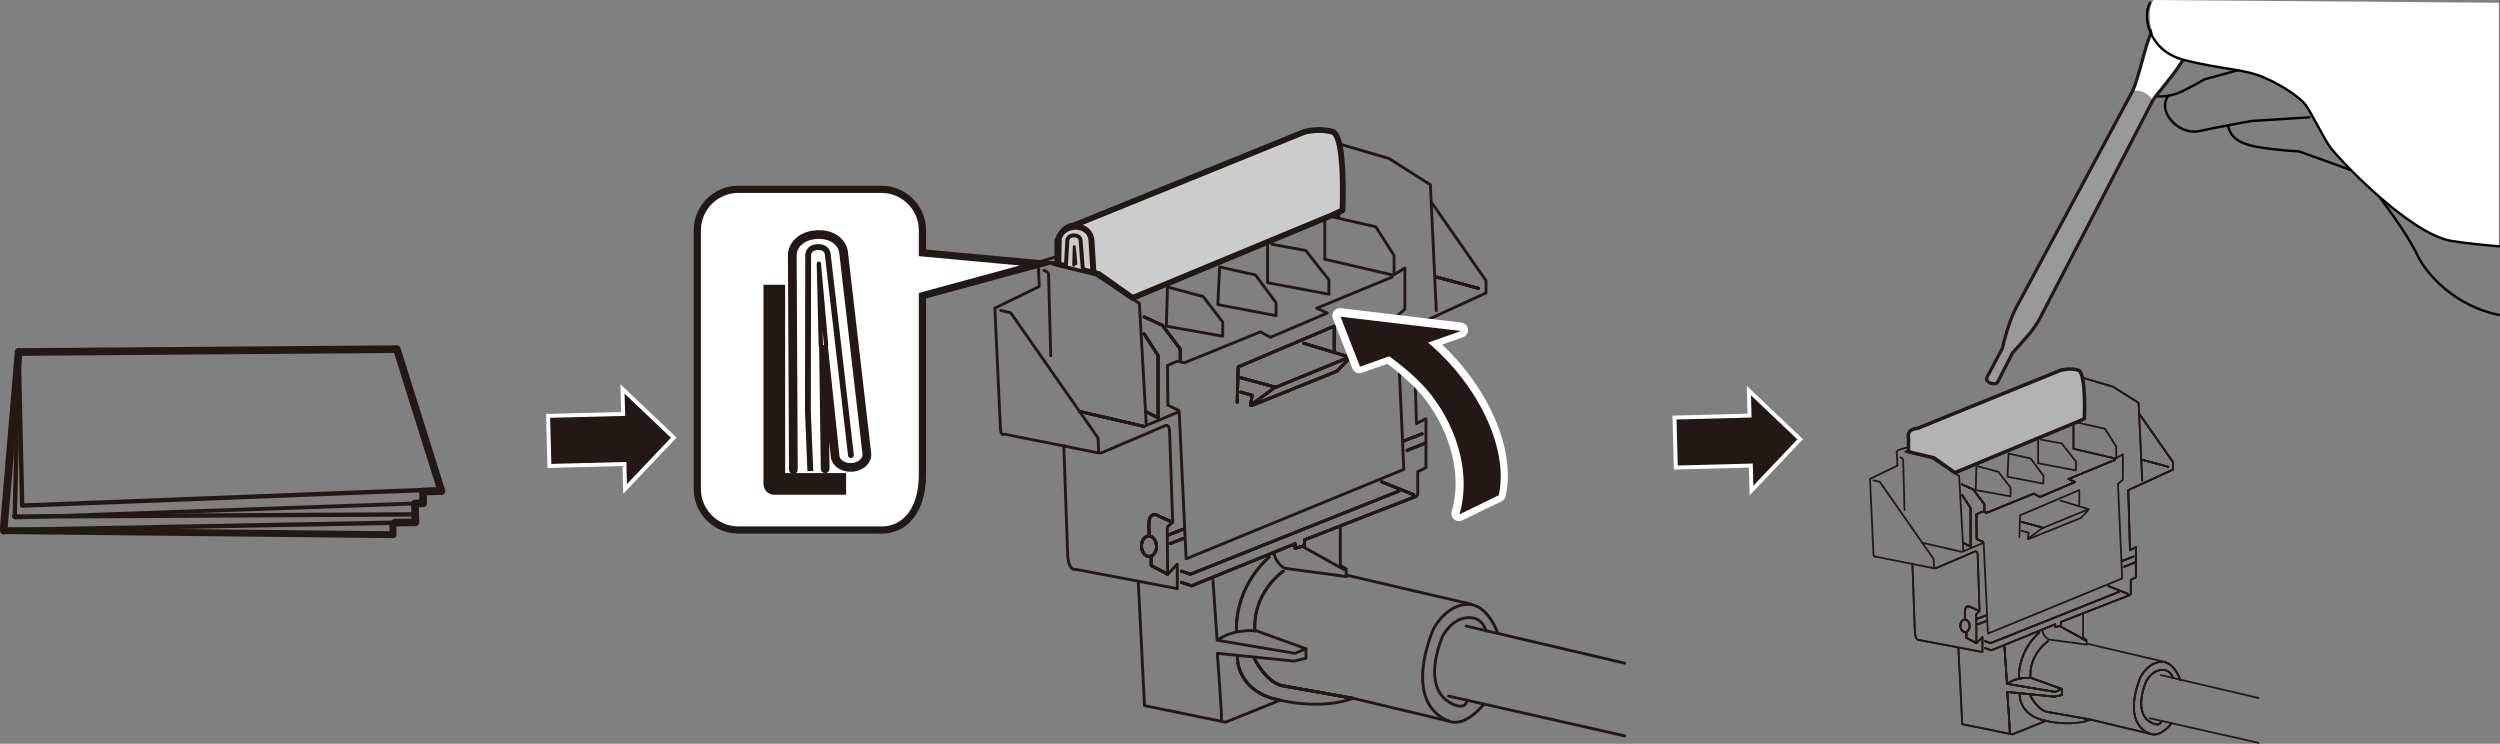 <?xml version="1.0" encoding="UTF-8"?>
<svg id="_レイヤー_1" data-name="レイヤー 1" xmlns="http://www.w3.org/2000/svg" width="122.11mm" height="36.33mm" viewBox="0 0 346.15 102.98">
  <rect x="0" y="0" width="346.15" height="102.98" fill="#808080" stroke="none"/>
  <defs>
    <style>
      .cls-1 {
        stroke-width: 3px;
      }

      .cls-1, .cls-2, .cls-3, .cls-4, .cls-5, .cls-6, .cls-7, .cls-8, .cls-9, .cls-10, .cls-11, .cls-12, .cls-13, .cls-14, .cls-15, .cls-16, .cls-17, .cls-18, .cls-19, .cls-20, .cls-21 {
        stroke-linejoin: round;
      }

      .cls-1, .cls-2, .cls-4, .cls-5, .cls-6, .cls-7, .cls-8, .cls-9, .cls-10, .cls-22, .cls-11, .cls-12, .cls-13, .cls-14, .cls-15, .cls-17, .cls-18, .cls-19, .cls-23, .cls-20, .cls-21, .cls-24 {
        stroke: #231815;
      }

      .cls-1, .cls-3, .cls-4, .cls-6, .cls-9, .cls-10, .cls-22, .cls-12, .cls-13, .cls-15, .cls-16, .cls-17, .cls-19, .cls-20 {
        fill: none;
      }

      .cls-2 {
        stroke-width: .8px;
      }

      .cls-2, .cls-3, .cls-4, .cls-5, .cls-6, .cls-7, .cls-8, .cls-9, .cls-10, .cls-11, .cls-12, .cls-13, .cls-14, .cls-15, .cls-16, .cls-17, .cls-18, .cls-19, .cls-21, .cls-25 {
        stroke-linecap: round;
      }

      .cls-2, .cls-14 {
        fill: #ccc;
      }

      .cls-3 {
        stroke: #000;
        stroke-width: .33px;
      }

      .cls-4, .cls-21 {
        stroke-width: .25px;
      }

      .cls-5, .cls-26, .cls-8, .cls-11, .cls-18, .cls-23, .cls-21, .cls-24 {
        fill: #fff;
      }

      .cls-5, .cls-6 {
        stroke-width: .4px;
      }

      .cls-7 {
        fill: #b3b3b3;
        stroke-width: .49px;
      }

      .cls-8 {
        stroke-width: .6px;
      }

      .cls-9 {
        stroke-width: .95px;
      }

      .cls-10, .cls-22 {
        stroke-width: .81px;
      }

      .cls-22, .cls-23, .cls-24 {
        stroke-miterlimit: 10;
      }

      .cls-11, .cls-24 {
        stroke-width: 1.21px;
      }

      .cls-12 {
        stroke-width: .53px;
      }

      .cls-13 {
        stroke-width: .82px;
      }

      .cls-14 {
        stroke-width: .55px;
      }

      .cls-27, .cls-25 {
        fill: #231815;
      }

      .cls-28 {
        fill: #999;
      }

      .cls-15 {
        stroke-width: .61px;
      }

      .cls-16 {
        stroke-width: 2.1px;
      }

      .cls-16, .cls-25 {
        stroke: #fff;
      }

      .cls-17 {
        stroke-width: 1.06px;
      }

      .cls-18 {
        stroke-width: .41px;
      }

      .cls-19 {
        stroke-width: .57px;
      }

      .cls-20 {
        stroke-width: .45px;
      }

      .cls-25 {
        stroke-width: .55px;
      }
    </style>
  </defs>
  <g>
    <g>
      <path class="cls-3" d="M297,12.66c.86.86,3.13,1.02,5.37-.13,2.24-1.15,2.81-1.53,2.81-1.53l4.67-1.28"/>
      <path class="cls-3" d="M300.26,13.24c-1.73,2.11,1.41,5.5,4.16,4.92,2.75-.58,7.29-1.41,7.29-1.41l8.06-.51"/>
      <path class="cls-3" d="M308.51,17.39c.26,1.53,1.47,2.49,3.96,2.94,2.49.45,5.88.64,5.88.64l7.1,2.56"/>
      <path class="cls-3" d="M329.61,27.49s3.64,4.73,5.12,7.86c1.26,2.68,5.28,7.05,11.26,8.25"/>
    </g>
    <path class="cls-26" d="M275.1,52.26l2.17-4.08s.12-.8.8-2.94c.69-2.14,1.58-3.56,1.58-3.56l15.69-29.19c.67-1.64,1.19-3.9,1.81-5.99.55-1.85,1.26-3.29,1.82-4.23.08-.17.77-1.5,2.17-1.74.46-.08.98-.04,1.58.22,2.88,1.22,1.48,4.17,1.48,4.17-.71,1.41-1.22,2.07-1.8,3.12-1.14,2.07-3.92,5.12-4.31,5.85-5.17,9.97-10.34,19.95-15.51,29.92,0,0-.43.94-1.54,2.35-1.25,1.47-2.39,2.7-2.39,2.7l-2.07,4.07c-.17.31-.77.21-.97.13-.31-.13-.66-.43-.53-.78Z"/>
    <path class="cls-28" d="M295.05,12.65s.89-.33,1.86.16c1.11.56,1.23,1.36,1.23,1.36,0,0-11.57,21.96-15.54,29.63,0,0-.43.94-1.54,2.35-1.25,1.47-2.39,2.7-2.39,2.7l-2.07,4.07c-.17.31-.77.21-.97.13-.31-.13-.66-.43-.53-.78l2.17-4.08s.12-.8.8-2.94c.69-2.14,1.58-3.56,1.58-3.56l15.39-29.03Z"/>
    <path class="cls-20" d="M275.1,52.26l2.17-4.08s.12-.8.8-2.94c.69-2.14,1.58-3.56,1.58-3.56l15.69-29.19c.67-1.64,1.19-3.9,1.81-5.99.55-1.85,1.26-3.29,1.82-4.23.08-.17.77-1.5,2.17-1.74.46-.08.98-.04,1.58.22,2.88,1.22,1.48,4.17,1.48,4.17-.71,1.41-1.22,2.07-1.8,3.12-1.14,2.07-3.92,5.12-4.31,5.85-5.17,9.97-10.34,19.95-15.51,29.92,0,0-.43.94-1.54,2.35-1.25,1.47-2.39,2.7-2.39,2.7l-2.07,4.07c-.17.31-.77.21-.97.13-.31-.13-.66-.43-.53-.78Z"/>
    <g>
      <path class="cls-26" d="M298.14,0l47.85.38v33.73c-1.84-.15-4.18-.39-6.47-.73-5.88-.9-16.05-11.7-17.01-13.17-.96-1.47-2.62-4.86-3.33-5.75-.7-.89-3.07-2.62-5.82-3.77-2.75-1.15-5.88-1.09-10.93-2.37-5.05-1.28-5.38-6.59-4.29-8.31Z"/>
      <path class="cls-3" d="M297.7.38c-1.09,1.73-.32,6.65,4.73,7.93,5.05,1.28,8.18,1.21,10.93,2.37,2.75,1.15,5.11,2.88,5.82,3.77.7.9,2.37,4.28,3.33,5.75.96,1.47,11.12,12.28,17.01,13.17,2.29.35,4.63.58,6.47.73"/>
    </g>
  </g>
  <polygon class="cls-25" points="242.15 54.08 249.25 60.82 242.51 67.92 242.42 64.46 232.03 64.73 231.85 57.81 242.24 57.54 242.15 54.08"/>
  <path class="cls-4" d="M301.88,94.11s-.89-2.64-2.71-2.48-2.79,2.11-2.79,2.11c0,0-2.77,6.16,1.3,7.85,1.46.61,3.02-1.45,3.02-1.45"/>
  <path class="cls-4" d="M300.86,93.89s-.26-1.25-1.62-1.13-2.08,1.57-2.08,1.57c0,0-2.07,4.59.97,5.85,1.09.45,1.1-.38,1.1-.38"/>
  <path class="cls-4" d="M297.67,101.59l-8.16-1.95s-2.34,1.02-6.24.17l-4.65,1.87-6.93-1.41-.53-10.53"/>
  <polyline class="cls-4" points="294.92 82.38 285.35 86.11 285.35 86.61 284.56 86.84 284.56 86.44 275.71 90.04 274.86 89.74"/>
  <path class="cls-4" d="M267.99,78.69l5.41-2.31s.43-.26.43.5l.26,7.72-.46.43.03,4.03.83-.86v2.08l-8.68-1.65s-.66.23-.69-1.42l-.33-9.17"/>
  <polyline class="cls-4" points="272.26 87.6 272.26 88.3 273.67 89.05"/>
  <path class="cls-4" d="M273.83,84.49l-1.16-.53s-.53-.13-.59.53,0,.92,0,.92v.31"/>
  <path class="cls-4" d="M288.94,89.25l-5.24-.7s-.79-.34-.95-1.37"/>
  <line class="cls-4" x1="288.74" y1="88.65" x2="285.16" y2="86.66"/>
  <path class="cls-4" d="M283.55,88.78s-2.64,1.8-2.42,5.1"/>
  <path class="cls-4" d="M282.33,87.6s-2.85,2.31-2.79,6.29"/>
  <path class="cls-4" d="M277.54,89.57l.35,5.11,6.64,1.12.95-.4-4.18-1.52s-1.83-.24-3.21.68"/>
  <path class="cls-4" d="M278.27,101.41c.05-.18-.35-5.61-.35-5.61l6.56.66,1.01-.24v-.81"/>
  <path class="cls-4" d="M281.11,96.31s1.07,2.18,2.59,2.3l5.81,1.03"/>
  <path class="cls-4" d="M279.63,96.15s-.1,2.93,3.64,3.65"/>
  <polyline class="cls-4" points="279.61 74.35 279.7 71.34 287.9 67.86 287.9 69.86"/>
  <polyline class="cls-4" points="279.92 73.49 280.88 73.76 280.75 74.62 282.75 73.14 289.2 70.5 285.28 69.31"/>
  <polyline class="cls-4" points="289.07 70.72 288.12 71.71 280.91 74.62"/>
  <line class="cls-4" x1="279.92" y1="72.26" x2="282.91" y2="73.08"/>
  <polyline class="cls-4" points="295.03 82.25 295.03 80.29 295.73 79.94 295.73 75.76 294.92 76.18 294.68 67.86 300.86 65.02 300.86 63.97 296.26 57.37"/>
  <polyline class="cls-4" points="296.61 66.54 296.11 55.78 292.57 53.54 288.01 52.2 285.35 57.96 284.21 57.61 268.54 63.97"/>
  <line class="cls-4" x1="300.22" y1="64.63" x2="296.61" y2="63.66"/>
  <path class="cls-4" d="M285.97,57.28l.95,1.06,4.53,1.03,1.56,2.44v1.65l.92-.57v3.52l-.68.59.59,13.09-18.59,7.63-.59-12.57-2.81,1.18-.59-10.42-3.83-2.51-3.6-.86.5-.23-.26-.36-1.19.36c-.43.13-.23.63-.23.63l.07,1.52-3.8,1.85.46,10.02c0,1.04.33.74.33.74l8.09,1.62-.07-1.29-7.46-10.69-.86-.2"/>
  <polyline class="cls-4" points="292.85 63.66 286.41 66.32 287.31 66.74 282.45 68.81 281.59 68.35 275.1 70.99 274.49 70.85 273.65 71.21 273.69 74.62 274.59 75.03"/>
  <line class="cls-4" x1="286.96" y1="58.64" x2="270.9" y2="65.44"/>
  <polyline class="cls-4" points="287.09 58.89 287.09 62.14 292.87 63.48"/>
  <polyline class="cls-4" points="282.58 60.87 285.46 61.39 287.44 63.9 287.44 65.13 282.2 64.14 282.2 60.87"/>
  <polygon class="cls-4" points="278.11 62.8 281.17 63.48 282.93 65.86 282.93 66.96 277.96 66.01 278.11 62.8"/>
  <polyline class="cls-4" points="273.76 64.54 276.7 65.33 278.38 67.51 278.38 68.72 273.56 67.86 273.65 64.54"/>
  <polyline class="cls-4" points="271.67 67.07 273.21 67.77 274.75 69.81 274.75 70.72"/>
  <polyline class="cls-4" points="271.67 68.52 272.85 70.37 272.85 75.69 271.78 75.14"/>
  <line class="cls-4" x1="294.68" y1="82.25" x2="291.93" y2="81.15"/>
  <polyline class="cls-4" points="293.42 81.94 275.6 89.05 274.86 88.78"/>
  <line class="cls-4" x1="293.88" y1="77.65" x2="295.4" y2="77.06"/>
  <line class="cls-4" x1="294.12" y1="78.46" x2="295.64" y2="77.87"/>
  <line class="cls-4" x1="273.64" y1="85.73" x2="275" y2="85.2"/>
  <line class="cls-4" x1="273.88" y1="86.43" x2="275" y2="85.99"/>
  <ellipse class="cls-4" cx="272.07" cy="86.66" rx=".64" ry=".87" transform="translate(-3.2 10.78) rotate(-2.26)"/>
  <path class="cls-4" d="M301.88,94.11s-.89-2.64-2.71-2.48-2.79,2.11-2.79,2.11c0,0-2.77,6.16,1.3,7.85,1.46.61,3.02-1.45,3.02-1.45"/>
  <path class="cls-4" d="M300.86,93.89s-.26-1.25-1.62-1.13-2.08,1.57-2.08,1.57c0,0-2.07,4.59.97,5.85,1.09.45,1.1-.38,1.1-.38"/>
  <polyline class="cls-4" points="299.63 91.62 288.91 89.11 288.91 88.59 288.42 88.29 288.42 85.02"/>
  <path class="cls-4" d="M297.67,101.59l-8.16-1.95s-2.34,1.02-6.24.17l-4.65,1.87-6.93-1.41-.53-10.53"/>
  <polyline class="cls-4" points="294.92 82.38 285.35 86.11 285.35 86.61 284.56 86.84 284.56 86.44 275.71 90.04 274.86 89.74"/>
  <path class="cls-4" d="M267.99,78.69l5.41-2.31s.43-.26.43.5l.26,7.72-.46.43.03,4.03.83-.86v2.08l-8.68-1.65s-.66.23-.69-1.42l-.33-9.17"/>
  <polyline class="cls-4" points="272.26 87.6 272.26 88.3 273.67 89.05"/>
  <path class="cls-4" d="M273.83,84.49l-1.16-.53s-.53-.13-.59.53,0,.92,0,.92v.31"/>
  <line class="cls-4" x1="288.74" y1="88.65" x2="285.16" y2="86.66"/>
  <path class="cls-4" d="M283.55,88.78s-2.64,1.8-2.42,5.1"/>
  <path class="cls-4" d="M282.33,87.6s-2.85,2.31-2.79,6.29"/>
  <path class="cls-4" d="M277.54,89.57l.35,5.11,6.64,1.12.95-.4-4.18-1.52s-1.83-.24-3.21.68"/>
  <path class="cls-4" d="M278.27,101.41c.05-.18-.35-5.61-.35-5.61l6.56.66,1.01-.24v-.81"/>
  <path class="cls-4" d="M281.11,96.31s1.07,2.18,2.59,2.3l5.81,1.03"/>
  <path class="cls-4" d="M279.63,96.15s-.1,2.93,3.64,3.65"/>
  <line class="cls-4" x1="279.92" y1="72.26" x2="282.91" y2="73.08"/>
  <polyline class="cls-4" points="295.03 82.25 295.03 80.29 295.73 79.94 295.73 75.76 294.92 76.18 294.68 67.86 300.86 65.02 300.86 63.97 296.26 57.37"/>
  <polyline class="cls-4" points="296.61 66.54 296.11 55.78 292.57 53.54 288.01 52.2 285.35 57.96 284.21 57.61 268.54 63.97"/>
  <line class="cls-4" x1="300.22" y1="64.63" x2="296.61" y2="63.66"/>
  <polyline class="cls-4" points="292.85 63.66 286.41 66.32 287.31 66.74 282.45 68.81 281.59 68.35 275.1 70.99 274.49 70.85 273.65 71.21 273.69 74.62 274.59 75.03"/>
  <line class="cls-4" x1="286.96" y1="58.64" x2="270.9" y2="65.44"/>
  <polyline class="cls-4" points="287.09 58.89 287.09 62.14 292.87 63.48"/>
  <polyline class="cls-4" points="271.67 67.07 273.21 67.77 274.75 69.81 274.75 70.72"/>
  <polyline class="cls-4" points="271.67 68.52 272.85 70.37 272.85 75.69 271.78 75.14"/>
  <line class="cls-4" x1="294.68" y1="82.25" x2="291.93" y2="81.15"/>
  <polyline class="cls-4" points="293.42 81.94 275.6 89.05 274.86 88.78"/>
  <line class="cls-4" x1="293.88" y1="77.65" x2="295.4" y2="77.06"/>
  <line class="cls-4" x1="294.12" y1="78.46" x2="295.64" y2="77.87"/>
  <line class="cls-4" x1="273.64" y1="85.73" x2="275" y2="85.2"/>
  <line class="cls-4" x1="273.88" y1="86.43" x2="275" y2="85.99"/>
  <ellipse class="cls-4" cx="272.07" cy="86.66" rx=".64" ry=".87" transform="translate(-3.2 10.78) rotate(-2.26)"/>
  <path class="cls-4" d="M301.88,94.11s-.89-2.64-2.71-2.48-2.79,2.11-2.79,2.11c0,0-2.77,6.16,1.3,7.85,1.46.61,3.02-1.45,3.02-1.45"/>
  <path class="cls-4" d="M300.86,93.89s-.26-1.25-1.62-1.13-2.08,1.57-2.08,1.57c0,0-2.07,4.59.97,5.85,1.09.45,1.1-.38,1.1-.38"/>
  <polyline class="cls-4" points="294.92 82.38 285.35 86.11 285.35 86.61 284.56 86.84 284.56 86.44 275.71 90.04 274.86 89.74"/>
  <polyline class="cls-4" points="272.26 87.6 272.26 88.3 273.67 89.05"/>
  <path class="cls-4" d="M273.83,84.49l-1.16-.53s-.53-.13-.59.53,0,.92,0,.92v.31"/>
  <line class="cls-4" x1="288.74" y1="88.65" x2="285.16" y2="86.66"/>
  <path class="cls-4" d="M283.55,88.78s-2.64,1.8-2.42,5.1"/>
  <path class="cls-4" d="M282.33,87.6s-2.85,2.31-2.79,6.29"/>
  <path class="cls-4" d="M277.54,89.57l.35,5.11,6.64,1.12.95-.4-4.18-1.52s-1.83-.24-3.21.68"/>
  <path class="cls-4" d="M278.27,101.41c.05-.18-.35-5.61-.35-5.61l6.56.66,1.01-.24v-.81"/>
  <path class="cls-4" d="M281.11,96.31s1.07,2.18,2.59,2.3l5.81,1.03"/>
  <path class="cls-4" d="M279.63,96.15s-.1,2.93,3.64,3.65"/>
  <line class="cls-4" x1="279.92" y1="72.26" x2="282.91" y2="73.08"/>
  <polyline class="cls-4" points="295.03 82.25 295.03 80.29 295.73 79.94 295.73 75.76 294.92 76.18 294.68 67.86 300.86 65.02 300.86 63.97 296.26 57.37"/>
  <line class="cls-4" x1="300.22" y1="64.63" x2="296.61" y2="63.66"/>
  <polyline class="cls-4" points="292.85 63.66 286.41 66.32 287.31 66.74 282.45 68.81 281.59 68.35 275.1 70.99 274.49 70.85 273.65 71.21 273.69 74.62 274.59 75.03"/>
  <line class="cls-4" x1="286.96" y1="58.64" x2="270.9" y2="65.44"/>
  <polyline class="cls-4" points="271.67 67.07 273.21 67.77 274.75 69.81 274.75 70.72"/>
  <polyline class="cls-4" points="271.67 68.52 272.85 70.37 272.85 75.69 271.78 75.14"/>
  <line class="cls-4" x1="294.68" y1="82.25" x2="291.93" y2="81.15"/>
  <polyline class="cls-4" points="293.42 81.94 275.6 89.05 274.86 88.78"/>
  <line class="cls-4" x1="293.88" y1="77.65" x2="295.4" y2="77.06"/>
  <line class="cls-4" x1="294.12" y1="78.46" x2="295.64" y2="77.87"/>
  <line class="cls-4" x1="273.64" y1="85.73" x2="275" y2="85.2"/>
  <line class="cls-4" x1="273.88" y1="86.43" x2="275" y2="85.99"/>
  <ellipse class="cls-4" cx="272.07" cy="86.66" rx=".64" ry=".87" transform="translate(-3.2 10.78) rotate(-2.26)"/>
  <line class="cls-21" x1="297.67" y1="99.45" x2="312.7" y2="102.85"/>
  <line class="cls-21" x1="299.17" y1="93.47" x2="312.7" y2="96.64"/>
  <path class="cls-4" d="M263.11,63.33s.4.07.4.43.19,6.85.19,6.85"/>
  <polyline class="cls-4" points="272.26 87.6 272.26 88.3 273.67 89.05"/>
  <path class="cls-4" d="M273.83,84.49l-1.16-.53s-.53-.13-.59.53,0,.92,0,.92v.31"/>
  <line class="cls-4" x1="288.74" y1="88.65" x2="285.16" y2="86.66"/>
  <path class="cls-4" d="M277.54,89.57l.35,5.11,6.64,1.12.95-.4-4.18-1.52s-1.83-.24-3.21.68"/>
  <path class="cls-4" d="M278.27,101.41c.05-.18-.35-5.61-.35-5.61l6.56.66,1.01-.24v-.81"/>
  <line class="cls-4" x1="300.22" y1="64.63" x2="296.61" y2="63.66"/>
  <line class="cls-4" x1="271.67" y1="76.42" x2="266.15" y2="75.14"/>
  <polyline class="cls-4" points="292.85 63.66 286.41 66.32 287.31 66.74 282.45 68.81 281.59 68.35 275.1 70.99 274.49 70.85 273.65 71.21 273.69 74.62 274.59 75.03"/>
  <line class="cls-4" x1="286.96" y1="58.64" x2="270.9" y2="65.44"/>
  <polyline class="cls-4" points="271.67 67.07 273.21 67.77 274.75 69.81 274.75 70.72"/>
  <polyline class="cls-4" points="271.67 68.52 272.85 70.37 272.85 75.69 271.78 75.14"/>
  <polyline class="cls-4" points="293.42 81.94 275.6 89.05 274.86 88.78"/>
  <line class="cls-4" x1="293.88" y1="77.65" x2="295.4" y2="77.06"/>
  <line class="cls-4" x1="294.12" y1="78.46" x2="295.64" y2="77.87"/>
  <line class="cls-4" x1="273.64" y1="85.73" x2="275" y2="85.2"/>
  <line class="cls-4" x1="273.88" y1="86.43" x2="275" y2="85.99"/>
  <ellipse class="cls-4" cx="272.07" cy="86.66" rx=".64" ry=".87" transform="translate(-3.2 10.78) rotate(-2.26)"/>
  <path class="cls-7" d="M264.25,62.55v-1.98s-.35-1.13,1.27-1.27l19.83-8.05s1.27-.35,2.4,0,.85,6.71.85,6.71l-.92.42-17.01,7.06-2.89-2.05-3.53-.85Z"/>
  <polygon class="cls-25" points="86.19 53.85 93.29 60.59 86.55 67.7 86.46 64.24 76.07 64.51 75.89 57.58 86.28 57.31 86.19 53.85"/>
  <path class="cls-6" d="M207.4,87.71s-1.44-4.28-4.4-4.03-4.53,3.42-4.53,3.42c0,0-4.49,9.99,2.1,12.73,2.36.98,4.89-2.35,4.89-2.35"/>
  <path class="cls-6" d="M205.75,87.35s-.42-2.02-2.62-1.83c-2.19.19-3.38,2.55-3.38,2.55,0,0-3.35,7.44,1.57,9.49,1.76.73,1.78-.61,1.78-.61"/>
  <path class="cls-6" d="M200.58,99.84l-13.23-3.16s-3.8,1.66-10.11.27l-7.54,3.04-11.23-2.29-.86-17.07"/>
  <polyline class="cls-6" points="196.12 68.7 180.61 74.75 180.61 75.55 179.32 75.92 179.32 75.28 164.99 81.11 163.6 80.63"/>
  <path class="cls-6" d="M152.47,62.71l8.77-3.74s.7-.43.7.8l.43,12.52-.75.7.05,6.53,1.34-1.39v3.37l-14.07-2.67s-1.07.37-1.12-2.3l-.53-14.87"/>
  <path class="cls-6" d="M144.55,37.44s.64.11.64.7.3,11.11.3,11.11"/>
  <polyline class="cls-6" points="159.39 77.15 159.39 78.29 161.67 79.51"/>
  <path class="cls-6" d="M161.94,72.13l-1.87-.86s-.86-.21-.96.86,0,1.5,0,1.5v.5"/>
  <path class="cls-6" d="M186.42,79.83l-8.49-1.14s-1.29-.54-1.54-2.22"/>
  <line class="cls-6" x1="186.1" y1="78.87" x2="180.31" y2="75.64"/>
  <path class="cls-6" d="M177.68,79.08s-4.28,2.92-3.92,8.27"/>
  <path class="cls-6" d="M175.71,77.15s-4.63,3.74-4.52,10.2"/>
  <path class="cls-6" d="M167.95,80.36l.57,8.28,10.77,1.82,1.53-.64-6.78-2.46s-2.96-.39-5.21,1.11"/>
  <path class="cls-6" d="M169.12,99.55c.09-.3-.57-9.09-.57-9.09l10.63,1.07,1.64-.39v-1.32"/>
  <path class="cls-6" d="M173.74,91.28s1.73,3.53,4.19,3.73l9.42,1.68"/>
  <path class="cls-6" d="M171.33,91.03s-.16,4.74,5.9,5.92"/>
  <polyline class="cls-6" points="171.3 55.68 171.44 50.8 184.74 45.16 184.74 48.41"/>
  <polyline class="cls-6" points="171.8 54.29 173.37 54.72 173.15 56.11 176.4 53.72 186.85 49.44 180.5 47.52"/>
  <polyline class="cls-6" points="186.64 49.8 185.1 51.4 173.4 56.11"/>
  <line class="cls-6" x1="171.8" y1="52.3" x2="176.65" y2="53.62"/>
  <polyline class="cls-6" points="196.3 68.49 196.3 65.31 197.44 64.74 197.44 57.97 196.12 58.64 195.73 45.16 205.75 40.56 205.75 38.85 198.3 28.15"/>
  <polyline class="cls-6" points="198.87 43.02 198.05 25.58 192.31 21.94 184.92 19.77 180.61 29.11 178.75 28.54 153.36 38.85"/>
  <polyline class="cls-19" points="173.11 23.04 175.58 22.68 177.83 25.54"/>
  <line class="cls-6" x1="204.72" y1="39.92" x2="198.87" y2="38.35"/>
  <line class="cls-6" x1="185.21" y1="20.48" x2="185.35" y2="29.93"/>
  <path class="cls-6" d="M181.61,28.01l1.53,1.71,7.35,1.68,2.53,3.96v2.67l1.5-.93v5.71l-1.11.96.96,21.22-30.14,12.38-.96-20.38-4.55,1.91-.96-16.89-6.21-4.07-5.83-1.39.8-.37-.43-.59-1.93.59c-.7.21-.37,1.02-.37,1.02l.11,2.46-6.15,3,.75,16.24c0,1.69.53,1.2.53,1.2l13.11,2.62-.11-2.09-12.09-17.33-1.39-.32"/>
  <line class="cls-6" x1="158.42" y1="59.04" x2="149.49" y2="56.97"/>
  <polyline class="cls-6" points="192.77 38.35 182.32 42.67 183.78 43.34 175.9 46.7 174.51 45.95 163.99 50.23 163.01 50.01 161.65 50.6 161.71 56.11 163.17 56.79"/>
  <line class="cls-6" x1="183.21" y1="30.22" x2="157.18" y2="41.24"/>
  <polyline class="cls-6" points="183.43 30.61 183.43 35.89 192.8 38.07"/>
  <polyline class="cls-6" points="176.11 33.82 180.79 34.68 184 38.74 184 40.74 175.51 39.14 175.51 33.82"/>
  <polygon class="cls-6" points="168.87 36.96 173.83 38.07 176.68 41.92 176.68 43.7 168.62 42.17 168.87 36.96"/>
  <polyline class="cls-6" points="161.81 39.78 166.59 41.06 169.3 44.59 169.3 46.55 161.49 45.16 161.65 39.78"/>
  <polyline class="cls-6" points="158.42 43.88 160.92 45.02 163.42 48.32 163.42 49.8"/>
  <polyline class="cls-6" points="158.42 46.23 160.35 49.23 160.35 57.86 158.62 56.97"/>
  <line class="cls-6" x1="195.73" y1="68.49" x2="191.27" y2="66.7"/>
  <polyline class="cls-6" points="193.7 67.99 164.81 79.51 163.6 79.08"/>
  <line class="cls-6" x1="194.43" y1="61.03" x2="196.9" y2="60.07"/>
  <line class="cls-6" x1="194.83" y1="62.35" x2="197.29" y2="61.38"/>
  <line class="cls-6" x1="161.63" y1="74.13" x2="163.83" y2="73.27"/>
  <line class="cls-6" x1="162.02" y1="75.26" x2="163.83" y2="74.56"/>
  <ellipse class="cls-6" cx="159.08" cy="75.64" rx="1.04" ry="1.41" transform="translate(-2.85 6.32) rotate(-2.26)"/>
  <polyline class="cls-6" points="203.76 83.67 186.39 79.62 186.39 78.76 185.58 78.28 185.58 72.98"/>
  <polyline class="cls-6" points="196.12 68.7 180.61 74.75 180.61 75.55 179.32 75.92 179.32 75.28 164.99 81.11 163.6 80.63"/>
  <polyline class="cls-6" points="159.39 77.15 159.39 78.29 161.67 79.51"/>
  <path class="cls-6" d="M161.94,72.13l-1.87-.86s-.86-.21-.96.86,0,1.5,0,1.5v.5"/>
  <path class="cls-6" d="M177.68,79.08s-4.28,2.92-3.92,8.27"/>
  <path class="cls-6" d="M175.71,77.15s-4.63,3.74-4.52,10.2"/>
  <path class="cls-6" d="M173.74,91.28s1.73,3.53,4.19,3.73l9.42,1.68"/>
  <path class="cls-6" d="M171.33,91.03s-.16,4.74,5.9,5.92"/>
  <polyline class="cls-6" points="171.3 55.68 171.44 50.8 184.74 45.16 184.74 48.41"/>
  <polyline class="cls-6" points="171.8 54.29 173.37 54.72 173.15 56.11 176.4 53.72 186.85 49.44 180.5 47.52"/>
  <polyline class="cls-6" points="186.64 49.8 185.1 51.4 173.4 56.11"/>
  <line class="cls-6" x1="171.8" y1="52.3" x2="176.65" y2="53.62"/>
  <polyline class="cls-19" points="173.11 23.04 175.58 22.68 177.83 25.54"/>
  <line class="cls-6" x1="204.72" y1="39.92" x2="198.87" y2="38.35"/>
  <line class="cls-6" x1="185.21" y1="20.48" x2="185.35" y2="29.93"/>
  <line class="cls-6" x1="158.42" y1="59.04" x2="149.49" y2="56.97"/>
  <line class="cls-6" x1="183.21" y1="30.22" x2="157.18" y2="41.24"/>
  <polyline class="cls-6" points="158.42 43.88 160.92 45.02 163.42 48.32 163.42 49.8"/>
  <polyline class="cls-6" points="158.42 46.23 160.35 49.23 160.35 57.86 158.62 56.97"/>
  <line class="cls-6" x1="195.73" y1="68.49" x2="191.27" y2="66.7"/>
  <polyline class="cls-6" points="193.7 67.99 164.81 79.51 163.6 79.08"/>
  <line class="cls-6" x1="194.43" y1="61.03" x2="196.9" y2="60.07"/>
  <line class="cls-6" x1="194.83" y1="62.35" x2="197.29" y2="61.38"/>
  <line class="cls-6" x1="161.63" y1="74.13" x2="163.83" y2="73.27"/>
  <line class="cls-6" x1="162.02" y1="75.26" x2="163.83" y2="74.56"/>
  <ellipse class="cls-6" cx="159.08" cy="75.64" rx="1.04" ry="1.41" transform="translate(-2.85 6.32) rotate(-2.26)"/>
  <polyline class="cls-6" points="196.12 68.7 180.61 74.75 180.61 75.55 179.32 75.92 179.32 75.28 164.99 81.11 163.6 80.63"/>
  <polyline class="cls-6" points="159.39 77.15 159.39 78.29 161.67 79.51"/>
  <path class="cls-6" d="M161.94,72.13l-1.87-.86s-.86-.21-.96.86,0,1.5,0,1.5v.5"/>
  <path class="cls-6" d="M173.74,91.28s1.73,3.53,4.19,3.73l9.42,1.68"/>
  <path class="cls-6" d="M171.33,91.03s-.16,4.74,5.9,5.92"/>
  <polyline class="cls-6" points="171.3 55.68 171.44 50.8 184.74 45.16 184.74 48.41"/>
  <polyline class="cls-6" points="171.8 54.29 173.37 54.72 173.15 56.11 176.4 53.72 186.85 49.44 180.5 47.52"/>
  <polyline class="cls-6" points="186.64 49.8 185.1 51.4 173.4 56.11"/>
  <line class="cls-6" x1="171.8" y1="52.3" x2="176.65" y2="53.62"/>
  <polyline class="cls-19" points="173.11 23.04 175.58 22.68 177.83 25.54"/>
  <line class="cls-6" x1="204.72" y1="39.92" x2="198.87" y2="38.35"/>
  <line class="cls-6" x1="185.21" y1="20.48" x2="185.35" y2="29.93"/>
  <line class="cls-6" x1="158.42" y1="59.04" x2="149.49" y2="56.97"/>
  <line class="cls-6" x1="183.21" y1="30.22" x2="157.18" y2="41.24"/>
  <polyline class="cls-6" points="158.42 43.88 160.92 45.02 163.42 48.32 163.42 49.8"/>
  <polyline class="cls-6" points="158.42 46.23 160.35 49.23 160.35 57.86 158.62 56.97"/>
  <line class="cls-6" x1="195.73" y1="68.49" x2="191.27" y2="66.7"/>
  <polyline class="cls-6" points="193.7 67.99 164.81 79.51 163.6 79.08"/>
  <line class="cls-6" x1="194.43" y1="61.03" x2="196.9" y2="60.07"/>
  <line class="cls-6" x1="194.83" y1="62.35" x2="197.29" y2="61.38"/>
  <line class="cls-6" x1="161.63" y1="74.13" x2="163.83" y2="73.27"/>
  <line class="cls-6" x1="162.02" y1="75.26" x2="163.83" y2="74.56"/>
  <ellipse class="cls-6" cx="159.08" cy="75.64" rx="1.04" ry="1.41" transform="translate(-2.85 6.32) rotate(-2.26)"/>
  <line class="cls-5" x1="200.58" y1="96.38" x2="224.95" y2="101.89"/>
  <line class="cls-5" x1="203.01" y1="86.68" x2="224.95" y2="91.82"/>
  <polyline class="cls-6" points="196.12 68.7 180.61 74.75 180.61 75.55 179.32 75.92 179.32 75.28 164.99 81.11 163.6 80.63"/>
  <polyline class="cls-6" points="159.39 77.15 159.39 78.29 161.67 79.51"/>
  <path class="cls-6" d="M161.94,72.13l-1.87-.86s-.86-.21-.96.86,0,1.5,0,1.5v.5"/>
  <path class="cls-6" d="M173.74,91.28s1.73,3.53,4.19,3.73l9.42,1.68"/>
  <polyline class="cls-6" points="171.3 55.68 171.44 50.8 184.74 45.16 184.74 48.41"/>
  <polyline class="cls-6" points="171.8 54.29 173.37 54.72 173.15 56.11 176.4 53.72 186.85 49.44 180.5 47.52"/>
  <polyline class="cls-6" points="186.64 49.8 185.1 51.4 173.4 56.11"/>
  <line class="cls-6" x1="171.8" y1="52.3" x2="176.65" y2="53.62"/>
  <polyline class="cls-19" points="173.11 23.04 175.58 22.68 177.83 25.54"/>
  <line class="cls-6" x1="204.72" y1="39.92" x2="198.87" y2="38.35"/>
  <line class="cls-6" x1="185.21" y1="20.48" x2="185.35" y2="29.93"/>
  <line class="cls-6" x1="158.42" y1="59.04" x2="149.49" y2="56.97"/>
  <line class="cls-6" x1="183.21" y1="30.22" x2="157.18" y2="41.24"/>
  <polyline class="cls-6" points="158.42 43.88 160.92 45.02 163.42 48.32 163.42 49.8"/>
  <polyline class="cls-6" points="158.42 46.23 160.35 49.23 160.35 57.86 158.62 56.97"/>
  <line class="cls-6" x1="195.73" y1="68.49" x2="191.27" y2="66.7"/>
  <polyline class="cls-6" points="193.7 67.99 164.81 79.51 163.6 79.08"/>
  <line class="cls-6" x1="194.43" y1="61.03" x2="196.9" y2="60.07"/>
  <line class="cls-6" x1="194.83" y1="62.35" x2="197.29" y2="61.38"/>
  <line class="cls-6" x1="161.63" y1="74.13" x2="163.83" y2="73.27"/>
  <line class="cls-6" x1="162.02" y1="75.26" x2="163.83" y2="74.56"/>
  <ellipse class="cls-6" cx="159.08" cy="75.64" rx="1.04" ry="1.41" transform="translate(-2.85 6.32) rotate(-2.26)"/>
  <path class="cls-2" d="M146.4,36.55v-3.2s.66-2.03,2.27-2.14l31.95-12.96s2.06-.57,3.89,0,1.37,10.87,1.37,10.87l-1.49.69-27.58,11.44-4.69-3.32-5.72-1.37Z"/>
  <g>
    <path class="cls-26" d="M196.17,46.17c2.53,1.83,4.96,4.25,6.97,7.12,3.82,5.42,5.27,11.11,4.3,15.18l-5.43,2.63c1.25-4.1.64-10.11-3.36-15.79-2.2-3.12-5.66-5.68-8.43-7.55"/>
    <path class="cls-16" d="M196.17,46.17c2.53,1.83,4.96,4.25,6.97,7.12,3.82,5.42,5.27,11.11,4.3,15.18l-5.43,2.63c1.25-4.1.64-10.11-3.36-15.79-2.2-3.12-5.66-5.68-8.43-7.55"/>
    <polygon class="cls-26" points="202.21 45.7 188.23 50.62 185.53 43.71 202.21 45.7"/>
    <polygon class="cls-16" points="202.21 45.7 188.23 50.62 185.53 43.71 202.21 45.7"/>
    <path class="cls-27" d="M196.23,46.28c2.53,1.83,4.95,4.25,6.97,7.12,3.82,5.42,5.27,11.11,4.31,15.18l-5.43,2.63c1.25-4.1.64-10.12-3.36-15.79-2.2-3.12-5.67-5.67-8.43-7.55"/>
    <polygon class="cls-27" points="202.28 45.83 188.31 50.76 185.61 43.85 202.28 45.83"/>
  </g>
  <polyline class="cls-15" points="2.59 49.21 3.07 70 61.04 67.75"/>
  <polyline class="cls-17" points="58.57 68.07 61.12 67.99 54.95 48.34 2.58 48.74"/>
  <line class="cls-15" x1="58.57" y1="68.07" x2="59.25" y2="68.05"/>
  <polyline class="cls-17" points="57.45 69.71 58.6 69.68 58.57 68.07 58.6 69.68 57.45 69.71 57.51 72.32 54.67 72.36"/>
  <line class="cls-12" x1="2.16" y1="71.65" x2="57.45" y2="69.71"/>
  <polyline class="cls-17" points=".54 73.47 .53 73 2.58 48.74"/>
  <polyline class="cls-15" points="57.45 69.71 57.51 72.32 .77 73.38"/>
  <polyline class="cls-9" points="54.4 72.73 54.43 74.03 .54 73.47"/>
  <line class="cls-15" x1="2.58" y1="48.74" x2="2.04" y2="71.5"/>
  <line class="cls-15" x1="57.2" y1="71.22" x2="1.97" y2="71.52"/>
  <path class="cls-23" d="M122.05,73.38h-19.83c-3.12,0-5.67-2.55-5.67-5.67V31.88c0-3.12,2.55-5.67,5.67-5.67h19.83c3.12,0,5.67,2.55,5.67,5.67v3.13l16.3,1.5-16.3,4.43v24.78c0,5.12-2.55,7.67-5.67,7.67Z"/>
  <polyline class="cls-1" points="107.21 39.43 107.21 67 117.15 67"/>
  <g>
    <g>
      <path class="cls-24" d="M111.85,61.2l.05-25.86s-.06-1.06,1.3-1.13,1.41.99,1.41.99l3.21,27.81"/>
      <path class="cls-11" d="M109.85,65l-.15-29.6c-.04-1.33,1.13-2.8,3.41-2.92s3.6,1.21,3.7,2.54l3.21,27.78c.11.94-.78,1.8-2,1.91-.04,0-.07,0-.11,0-1.17.06-2.18-.6-2.28-1.52l-1.61-15.28.23,16.99"/>
    </g>
    <path class="cls-10" d="M111.86,56.88l.04-21.54s-.06-1.06,1.3-1.13,1.41.99,1.41.99l3.21,27.81"/>
    <line class="cls-22" x1="112.2" y1="65.22" x2="111.86" y2="56.88"/>
    <polyline class="cls-8" points="113.65 47.79 113.38 36.51 114.38 47.75"/>
  </g>
  <g>
    <path class="cls-13" d="M146.54,36.19l.05-2.88c-.05-.73.69-1.77,2.11-1.9,1.55-.14,2.4.95,2.42,1.86l.28,4.49"/>
    <path class="cls-14" d="M147.59,36.72l.19-3.41s0-.72.92-.72.92.72.92.72l.31,3.99"/>
    <polyline class="cls-18" points="148.67 36.72 148.74 34.15 148.96 36.51"/>
  </g>
</svg>
